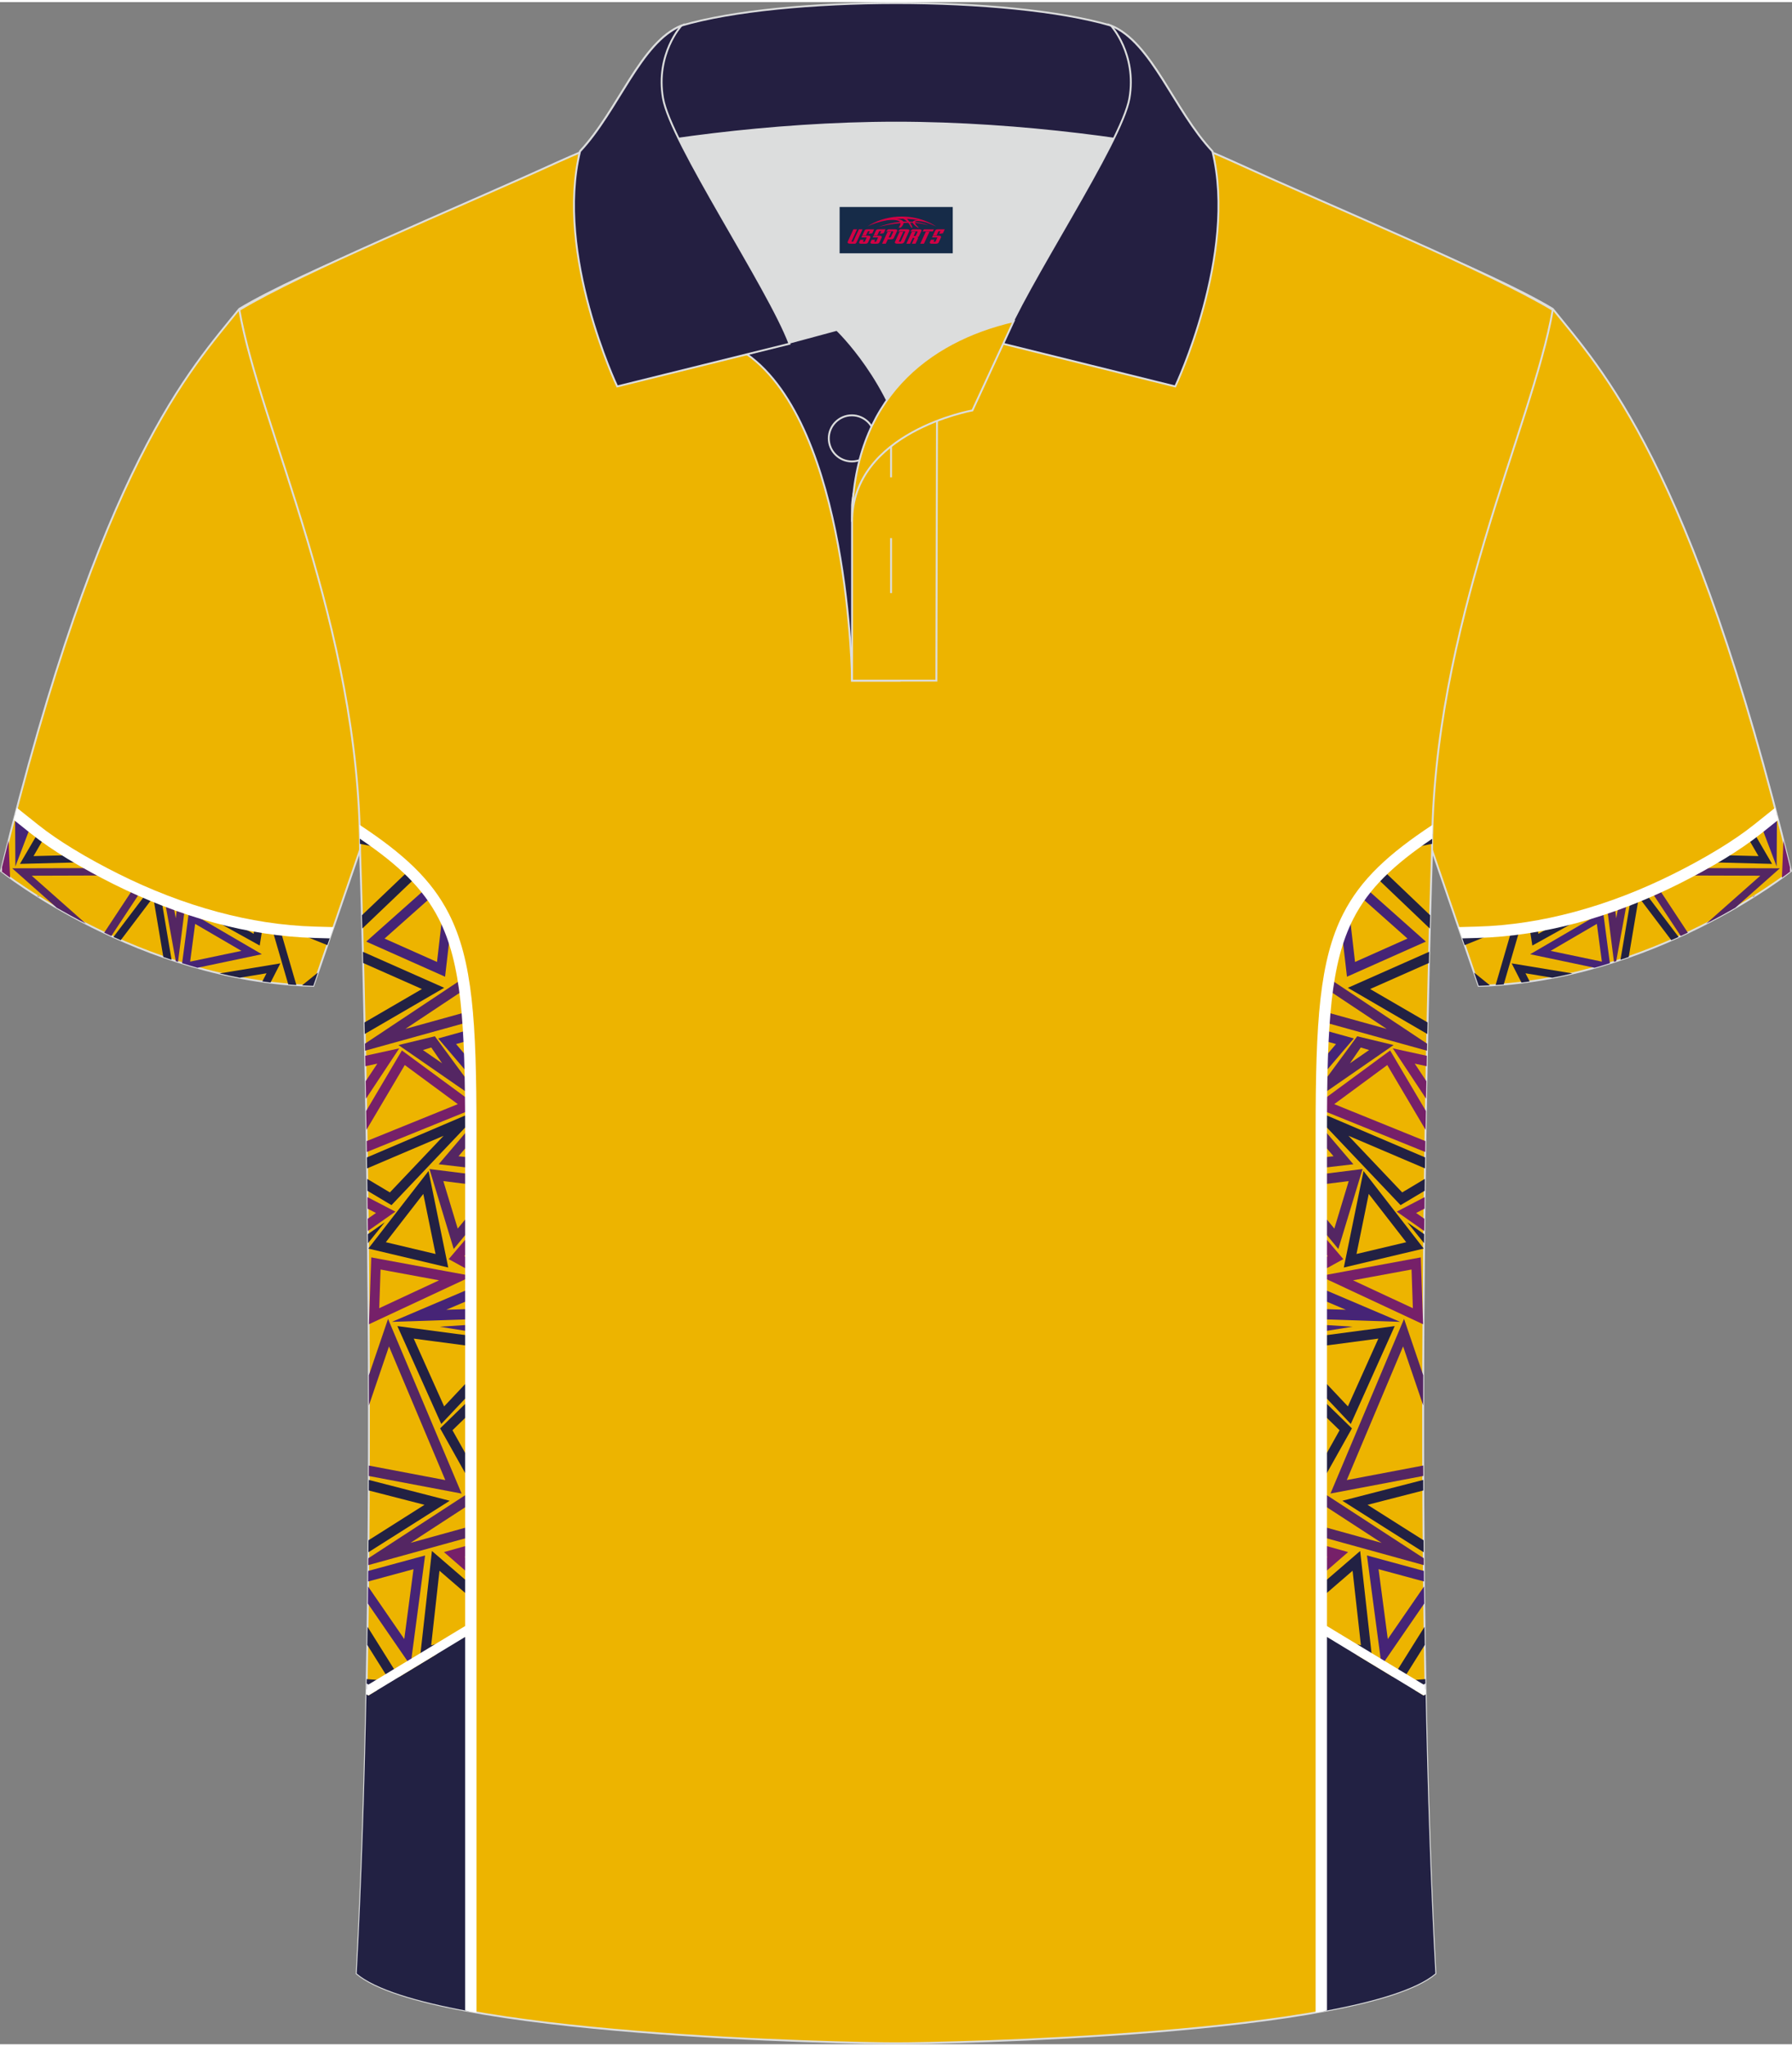 <?xml version="1.0" encoding="utf-8"?>
<!-- Generator: Adobe Illustrator 24.0.1, SVG Export Plug-In . SVG Version: 6.00 Build 0)  -->
<svg xmlns="http://www.w3.org/2000/svg" xmlns:xlink="http://www.w3.org/1999/xlink" version="1.1" id="_x37C_" x="0px" y="0px" width="379.8px" height="433.5px" viewBox="0 0 380.2 433.06" enable-background="new 0 0 380.2 433.06" xml:space="preserve">
<rect x="0" y="0" width="380.2" height="433.06" fill="#808080" stroke="none"/>
<path fill-rule="evenodd" clip-rule="evenodd" fill="#EDB400" stroke="#DCDDDD" stroke-width="0.4" stroke-miterlimit="22.926" d="  M329.43,65.05c10.25,12.78,29.38,32.36,50.55,119.21c0,0-29.21,23.33-66.25,24.36c0,0-7.16-20.77-9.9-28.78  c-22.4-65.08,1.92-119.56-95.71-155.86c1.44-0.27,3.11-0.27,4.93-0.1l-0.09-0.01c14-0.87,17.89-1.24,23.95,0.66  c9.65,3.37,15.63,5.8,25.09,10.1C283.96,44.62,315.74,56.81,329.43,65.05z"/>
<g>
	<g>
		<g>
			<path fill-rule="evenodd" clip-rule="evenodd" fill="#762069" d="M378.06,185.69l0.32-7.87c0.47,1.86,0.94,3.75,1.41,5.67     l-0.03,0.86l0.22-0.1l0,0.01C379.98,184.26,379.31,184.79,378.06,185.69z"/>
			<g>
				<polygon fill-rule="evenodd" clip-rule="evenodd" fill="#462476" points="371.95,189.78 371.92,189.67 372.45,189.46     "/>
				<polygon fill-rule="evenodd" clip-rule="evenodd" fill="#462476" points="376.94,183.3 377.01,172.45 376.93,172.16       375.36,173.41 375.36,174.47 375.05,173.66 373.69,174.74     "/>
			</g>
			<g>
				<path fill-rule="evenodd" clip-rule="evenodd" fill="#222143" d="M375.97,182.75l-3.92-6.71c-0.43,0.33-0.88,0.66-1.33,0.99      l2.37,4.07l-8.24-0.21c-0.86,0.52-1.72,1.02-2.58,1.51L375.97,182.75z"/>
				<path fill-rule="evenodd" clip-rule="evenodd" fill="#222143" d="M356.14,198.25l-7.03-9.29c-1.04,0.44-2.08,0.87-3.13,1.29      c-0.65,3.84-1.59,9.32-2.17,12.84c0.59-0.2,1.17-0.39,1.75-0.6c0.34-2.04,0.68-4.08,1.03-6.12c0.37-2.18,0.74-4.36,1.11-6.54      l6.89,9.1C355.11,198.71,355.63,198.48,356.14,198.25z"/>
			</g>
			<g>
				<g>
					<polygon fill-rule="evenodd" clip-rule="evenodd" fill="#462476" points="373.26,176.51 372.87,175.4 372.67,175.56      "/>
					<path fill-rule="evenodd" clip-rule="evenodd" fill="#542663" d="M342.9,203.39l2.35-12.86c-0.59,0.23-1.18,0.45-1.78,0.67       l-0.56,3.09l-0.35-2.76c-0.53,0.19-1.06,0.37-1.59,0.55l1.46,11.46L342.9,203.39z"/>
				</g>
				<path fill-rule="evenodd" clip-rule="evenodd" fill="#542663" d="M368.18,192.05l9.44-8.36l-17.58-0.05      c-1.01,0.55-2,1.07-2.97,1.57l16.41,0.05l-11.48,10.16C364.24,194.27,366.31,193.13,368.18,192.05L368.18,192.05z M358.1,197.34      c-0.5,0.24-1,0.47-1.51,0.7l-6.33-9.58c0.51-0.22,1.02-0.45,1.53-0.68L358.1,197.34z"/>
			</g>
		</g>
		<path fill-rule="evenodd" clip-rule="evenodd" fill="#222143" d="M331.22,194.89l-4.83,2.69l-0.26-1.64    c-0.54,0.1-1.08,0.19-1.63,0.27l0.61,3.86l12.35-6.86C335.4,193.84,333.32,194.4,331.22,194.89z"/>
		<path fill-rule="evenodd" clip-rule="evenodd" fill="#462476" d="M341.56,203.81l-1.44-10.92l-15.47,9.02l13.66,2.87    C339.41,204.47,340.49,204.15,341.56,203.81L341.56,203.81z M339.86,203.48l-10.88-2.28l9.82-5.73L339.86,203.48z"/>
		<path fill-rule="evenodd" clip-rule="evenodd" fill="#222143" d="M333.61,205.98l-12.89-2.13l2.08,4.06    c0.58-0.07,1.16-0.15,1.74-0.23l-0.89-1.73l5.68,0.94C330.78,206.61,332.21,206.31,333.61,205.98z"/>
		<path fill-rule="evenodd" clip-rule="evenodd" fill="#222143" d="M319.04,208.31l3.44-11.8c-0.58,0.08-1.17,0.15-1.75,0.22    l-3.41,11.71C317.89,208.4,318.47,208.36,319.04,208.31L319.04,208.31z M316.11,208.51l-3.35-2.71l0.97,2.81    C314.53,208.59,315.32,208.55,316.11,208.51L316.11,208.51z M310.75,199.98l-0.51-1.48l3.07-1.24l0.1,0    c1.59-0.04,3.18-0.14,4.77-0.27L310.75,199.98z"/>
	</g>
	<path fill-rule="evenodd" clip-rule="evenodd" fill="#FFFFFF" d="M310.26,198.55l3.19-0.09c7.14-0.2,14.24-1.33,21.14-3.18   c7.46-2,14.7-4.84,21.54-8.25c3.08-1.54,6.51-3.39,9.83-5.41c2.75-1.68,5.41-3.48,7.69-5.3l3.62-2.89   c-0.22-0.86-0.45-1.71-0.67-2.56l-4.45,3.56c-2.2,1.76-4.77,3.5-7.44,5.13c-3.22,1.97-6.6,3.79-9.65,5.31   c-6.71,3.35-13.8,6.13-21.09,8.08c-6.74,1.81-13.65,2.91-20.58,3.1l-3.94,0.11L310.26,198.55z"/>
</g>
<path fill-rule="evenodd" clip-rule="evenodd" fill="#EDB400" stroke="#DCDDDD" stroke-width="0.4" stroke-miterlimit="22.926" d="  M50.78,65.05C40.53,77.83,21.4,97.41,0.22,184.26c0,0,29.21,23.33,66.25,24.36c0,0,7.16-20.77,9.9-28.78  c22.4-65.08-1.92-119.56,95.71-155.86c-1.44-0.27-3.11-0.27-4.93-0.1l0.09-0.01c-14-0.87-17.89-1.24-23.95,0.66  c-9.65,3.37-15.63,5.8-25.09,10.1C96.25,44.62,64.47,56.81,50.78,65.05z"/>
<g>
	<g>
		<g>
			<path fill-rule="evenodd" clip-rule="evenodd" fill="#762069" d="M2.14,185.69l-0.32-7.87c-0.47,1.86-0.94,3.75-1.41,5.67     l0.03,0.86l-0.22-0.1l0,0.01C0.22,184.26,0.89,184.79,2.14,185.69z"/>
			<g>
				<polygon fill-rule="evenodd" clip-rule="evenodd" fill="#462476" points="8.25,189.78 8.28,189.67 7.75,189.46     "/>
				<polygon fill-rule="evenodd" clip-rule="evenodd" fill="#462476" points="3.26,183.3 3.2,172.45 3.27,172.16 4.84,173.41       4.85,174.47 5.16,173.66 6.51,174.74     "/>
			</g>
			<g>
				<path fill-rule="evenodd" clip-rule="evenodd" fill="#222143" d="M4.23,182.75l3.92-6.71c0.43,0.33,0.88,0.66,1.33,0.99      l-2.37,4.07l8.24-0.21c0.86,0.52,1.72,1.02,2.58,1.51L4.23,182.75z"/>
				<path fill-rule="evenodd" clip-rule="evenodd" fill="#222143" d="M24.07,198.25l7.03-9.29c1.04,0.44,2.08,0.87,3.13,1.29      c0.65,3.84,1.59,9.32,2.17,12.84c-0.59-0.2-1.17-0.39-1.75-0.6c-0.34-2.04-0.68-4.08-1.03-6.12c-0.37-2.18-0.74-4.36-1.11-6.54      l-6.89,9.1C25.09,198.71,24.58,198.48,24.07,198.25z"/>
			</g>
			<g>
				<g>
					<polygon fill-rule="evenodd" clip-rule="evenodd" fill="#462476" points="6.95,176.51 7.33,175.4 7.54,175.56      "/>
					<path fill-rule="evenodd" clip-rule="evenodd" fill="#542663" d="M37.3,203.39l-2.35-12.86c0.59,0.23,1.18,0.45,1.78,0.67       l0.56,3.09l0.35-2.76c0.53,0.19,1.06,0.37,1.59,0.55l-1.46,11.46L37.3,203.39z"/>
				</g>
				<path fill-rule="evenodd" clip-rule="evenodd" fill="#542663" d="M12.03,192.05l-9.44-8.36l17.58-0.05      c1.01,0.55,2,1.07,2.97,1.57l-16.41,0.05l11.48,10.16C15.97,194.27,13.9,193.13,12.03,192.05L12.03,192.05z M22.11,197.34      c0.5,0.24,1,0.47,1.51,0.7l6.33-9.58c-0.51-0.22-1.02-0.45-1.53-0.68L22.11,197.34z"/>
			</g>
		</g>
		<path fill-rule="evenodd" clip-rule="evenodd" fill="#222143" d="M48.99,194.89l4.83,2.69l0.26-1.64c0.54,0.1,1.08,0.19,1.63,0.27    l-0.61,3.86l-12.35-6.86C44.81,193.84,46.89,194.4,48.99,194.89z"/>
		<path fill-rule="evenodd" clip-rule="evenodd" fill="#462476" d="M38.64,203.81l1.44-10.92l15.47,9.02l-13.66,2.87    C40.8,204.47,39.71,204.15,38.64,203.81L38.64,203.81z M40.34,203.48l10.88-2.28l-9.82-5.73L40.34,203.48z"/>
		<path fill-rule="evenodd" clip-rule="evenodd" fill="#222143" d="M46.59,205.98l12.89-2.13l-2.08,4.06    c-0.58-0.07-1.16-0.15-1.74-0.23l0.89-1.73l-5.68,0.94C49.43,206.61,48,206.31,46.59,205.98z"/>
		<path fill-rule="evenodd" clip-rule="evenodd" fill="#222143" d="M61.16,208.31l-3.44-11.8c0.58,0.08,1.17,0.15,1.75,0.22    l3.41,11.71C62.31,208.4,61.74,208.36,61.16,208.31L61.16,208.31z M64.09,208.51l3.35-2.71l-0.97,2.81    C65.68,208.59,64.88,208.55,64.09,208.51L64.09,208.51z M69.45,199.98l0.51-1.48l-3.07-1.24l-0.1,0    c-1.59-0.04-3.18-0.14-4.77-0.27L69.45,199.98z"/>
	</g>
	<path fill-rule="evenodd" clip-rule="evenodd" fill="#FFFFFF" d="M69.94,198.55l-3.19-0.09c-7.14-0.2-14.24-1.33-21.14-3.18   c-7.46-2-14.7-4.84-21.54-8.25c-3.08-1.54-6.51-3.39-9.83-5.41c-2.75-1.68-5.41-3.48-7.69-5.3l-3.62-2.89   c0.22-0.86,0.45-1.71,0.67-2.56l4.46,3.56c2.2,1.76,4.77,3.5,7.44,5.13c3.22,1.97,6.6,3.79,9.65,5.31   c6.71,3.35,13.8,6.13,21.09,8.08c6.74,1.81,13.65,2.91,20.58,3.1l3.94,0.11L69.94,198.55z"/>
</g>
<path fill-rule="evenodd" clip-rule="evenodd" fill="#EDB400" stroke="#DCDDDD" stroke-width="0.4" stroke-miterlimit="22.926" d="  M190.11,432.86c9.73,0.03,98.81-1.66,114.42-14.79c-5.38-101.16-0.7-238.03-0.7-238.03c0-47.69,21.32-90.07,25.61-114.77  c-13.69-8.24-45.47-21.27-67.42-31.28c-30.16-13.68-34.29-7.75-71.5-7.75c-37.19,0-42.16-5.92-72.32,7.75  c-21.95,10-53.73,23.04-67.42,31.28c4.28,24.71,25.61,67.08,25.61,114.77c0,0,4.68,136.88-0.7,238.03  C91.29,431.19,180.37,432.89,190.11,432.86z"/>
<g>
	<g>
		<g>
			<g>
				<polygon fill-rule="evenodd" clip-rule="evenodd" fill="#762069" points="77.65,232.54 84.71,221.87 77.48,223.45 77.52,225.66       80.06,225.11 77.58,228.84     "/>
				<path fill-rule="evenodd" clip-rule="evenodd" fill="#762069" d="M99.89,233.07v1.84l-22.06,8.94l-0.04-2.31l19.34-7.84      l-11.25-8.29l-8.13,13.74l-0.07-3.99l7.59-12.84L99.89,233.07L99.89,233.07z M77.96,253.42l0.03,2.44l1.78,0.92l-1.75,1.23      l0.03,2.59l5.84-4.1L77.96,253.42L77.96,253.42z M99.89,261.07v3.25l-1.38,1.62l1.38,0.76v2.45l-4.69-2.58L99.89,261.07      L99.89,261.07z M99.89,270.1l-21.12-3.9l-0.49,14.18l21.61-10.09V270.1L99.89,270.1z M80.74,268.77l12.41,2.29l-12.69,5.92      L80.74,268.77z"/>
			</g>
			<g>
				<polygon fill-rule="evenodd" clip-rule="evenodd" fill="#542663" points="93.07,246.45 99.89,247.24 99.89,245.05 97.28,244.75       99.89,241.7 99.89,238.45     "/>
				<polygon fill-rule="evenodd" clip-rule="evenodd" fill="#462476" points="83.15,279.87 99.89,272.75 99.89,275.09 94.67,277.31       99.89,277.14 99.89,279.32     "/>
				<polygon fill-rule="evenodd" clip-rule="evenodd" fill="#462476" points="77.7,199.23 90.05,188.25 91.45,189.83 81.59,198.59       92.72,203.55 93.89,193.4 95.49,197.52 94.43,206.68     "/>
			</g>
			<g>
				<polygon fill-rule="evenodd" clip-rule="evenodd" fill="#462476" points="92.97,219.77 99.89,227.88 99.89,224.63 96.76,220.96       99.89,220.09 99.89,217.84     "/>
				<g>
					<polygon fill-rule="evenodd" clip-rule="evenodd" fill="#222143" points="77.95,252.07 83.06,255.12 99.89,237.4 99.89,235.6        77.85,245 77.88,247.33 94.12,240.41 82.72,252.42 77.91,249.56      "/>
					<path fill-rule="evenodd" clip-rule="evenodd" fill="#222143" d="M78.15,264.33l12.77-16.45l4.18,20.47L78.15,264.33       L78.15,264.33z M81.86,262.98l10.55,2.5l-2.6-12.74L81.86,262.98z"/>
					<polygon fill-rule="evenodd" clip-rule="evenodd" fill="#222143" points="78.07,263.19 81.63,258.76 78.05,261.28      "/>
					<polygon fill-rule="evenodd" clip-rule="evenodd" fill="#222143" points="84.31,280.77 99.89,282.83 99.89,285.03        87.78,283.42 94.23,297.8 99.89,291.79 99.89,294.87 93.62,301.53      "/>
					<polygon fill-rule="evenodd" clip-rule="evenodd" fill="#222143" points="77.39,218.82 94.24,209.03 76.99,201.39        77.05,203.77 89.52,209.29 77.34,216.37      "/>
					<path fill-rule="evenodd" clip-rule="evenodd" fill="#222143" d="M78.25,313.39l17.16,4.42c0,0-10.33,6.56-17.25,10.92       l0.02-2.54c1.51-0.95,3.01-1.9,4.51-2.85c2.46-1.55,4.92-3.11,7.37-4.67l-11.82-3.04L78.25,313.39z"/>
				</g>
			</g>
			<g>
				<g>
					<polygon fill-rule="evenodd" clip-rule="evenodd" fill="#462476" points="93.26,280.9 99.89,280.48 99.89,281.96      "/>
					<polygon fill-rule="evenodd" clip-rule="evenodd" fill="#542663" points="78.15,330 99.89,315.86 99.89,318.41 87.09,326.74        99.89,323.2 99.89,325.45 78.13,331.46      "/>
				</g>
				<g>
					<path fill-rule="evenodd" clip-rule="evenodd" fill="#542663" d="M84.54,221.17l15.35,10.62v-2.11l-7.63-10.37L84.54,221.17       L84.54,221.17z M89.73,222.23l1.77-0.54l2.3,3.35L89.73,222.23z"/>
					<polygon fill-rule="evenodd" clip-rule="evenodd" fill="#542663" points="91.12,247.46 96.26,264.42 99.89,260.03        99.89,256.72 97.11,260.09 94.06,250.02 99.89,250.75 99.89,248.56      "/>
					<polygon fill-rule="evenodd" clip-rule="evenodd" fill="#542663" points="77.43,220.88 98.4,206.94 98.94,209.15 86,217.75        99.89,213.9 99.89,216.15 77.46,222.37      "/>
					<g>
						<polygon fill-rule="evenodd" clip-rule="evenodd" fill="#222143" points="93.38,302.46 99.89,296.11 99.89,299.07 96,302.86         99.89,309.81 99.89,314.08       "/>
						<path fill-rule="evenodd" clip-rule="evenodd" fill="#542663" d="M78.26,291.2l4.07-11.95l15.61,37.04l-19.69-3.73l0.01-2.21        l16.22,3.08l-11.95-28.35l-4.26,12.51C78.27,295.44,78.26,293.32,78.26,291.2z"/>
					</g>
				</g>
			</g>
		</g>
		<polygon fill-rule="evenodd" clip-rule="evenodd" fill="#222143" points="91.64,328.46 99.89,335.58 99.89,338.39 93.24,332.65     91.48,348.46 99.89,346.39 99.89,348.62 89.09,351.27   "/>
		<polygon fill-rule="evenodd" clip-rule="evenodd" fill="#462476" points="78.12,332.69 90.19,329.41 87.1,352.76 78.05,339.61     78.09,335.99 85.77,347.14 87.73,332.32 78.1,334.93   "/>
		<polygon fill-rule="evenodd" clip-rule="evenodd" fill="#762069" points="94.19,328.69 99.89,333.65 99.89,330.84 98.58,329.71     99.89,329.34 99.89,327.1   "/>
		<path fill-rule="evenodd" clip-rule="evenodd" fill="#222143" d="M77.98,344.54l8.75,13.97l-8.97-0.7l0.04-2.18l4.9,0.38    l-4.78-7.63C77.94,347.11,77.96,345.83,77.98,344.54z"/>
		<path fill-rule="evenodd" clip-rule="evenodd" fill="#222143" d="M78.16,366.06l20.14-16.28l0.37,27.37L78.16,366.06L78.16,366.06    z M82,365.7l14.56,7.88l-0.26-19.44L82,365.7z"/>
		<path fill-rule="evenodd" clip-rule="evenodd" fill="#462476" d="M99.89,387.13c-0.02,0.01-0.04,0.02-0.05,0.02    c-0.13,0-0.04-7.29,0.05-13.21V387.13z"/>
		<polygon fill-rule="evenodd" clip-rule="evenodd" fill="#542663" points="99.63,350.09 99.89,350.03 99.89,361.96   "/>
		<path fill-rule="evenodd" clip-rule="evenodd" fill="#222143" d="M87.96,185.88l-11.09,10.58l-0.08-2.82l9.78-9.33L87.96,185.88    L87.96,185.88z M76.34,176.38l2.06,0.41l2.69,1.32l1.43,1.62l-6.15-1.23C76.36,177.79,76.35,177.09,76.34,176.38z"/>
	</g>
	<path fill-rule="evenodd" clip-rule="evenodd" fill="#222143" d="M100.07,345.85l-21.9,13.26l-0.43-0.26   c-0.4,20.24-1.05,40.35-2.06,59.22c3.97,3.34,12.71,5.94,23.68,7.96c0.21-10.11,0.42-35.93,0.52-38.38   c0.33-7.95,0.64-15.92,0.91-23.9L100.07,345.85z"/>
	<polygon fill-rule="evenodd" clip-rule="evenodd" fill="#FFFFFF" points="100.15,343.49 78.17,356.79 77.78,356.55 77.74,358.85    78.17,359.11 99.9,345.95  "/>
	<path fill-rule="evenodd" clip-rule="evenodd" fill="#FFFFFF" d="M98.68,425.9V239.27c0-22.61-0.76-35.43-5.6-44.89   c-3.28-6.41-8.5-11.39-16.72-16.96c-0.02-0.99-0.04-1.98-0.08-2.96c9.38,6.19,15.25,11.61,18.94,18.83   c5.08,9.93,5.87,23.01,5.87,45.99v187.06C100.28,426.19,99.47,426.05,98.68,425.9z"/>
</g>
<g>
	<g>
		<g>
			<g>
				<polygon fill-rule="evenodd" clip-rule="evenodd" fill="#762069" points="302.56,232.54 295.5,221.87 302.73,223.45       302.69,225.66 300.16,225.11 302.63,228.84     "/>
				<path fill-rule="evenodd" clip-rule="evenodd" fill="#762069" d="M280.32,233.07v1.84l22.06,8.94l0.04-2.31l-19.34-7.84      l11.25-8.29l8.13,13.74l0.07-3.99l-7.59-12.84L280.32,233.07L280.32,233.07z M302.17,260.6l0.03-2.59l-1.75-1.23l1.78-0.92      l0.03-2.44l-5.92,3.08L302.17,260.6L302.17,260.6z M280.32,261.07v3.25l1.38,1.62l-1.38,0.76v2.45l4.69-2.58L280.32,261.07      L280.32,261.07z M280.32,270.1l21.12-3.9l0.49,14.18l-21.61-10.09V270.1L280.32,270.1z M299.48,268.77l-12.41,2.29l12.69,5.92      L299.48,268.77z"/>
			</g>
			<g>
				<polygon fill-rule="evenodd" clip-rule="evenodd" fill="#542663" points="287.14,246.45 280.32,247.24 280.32,245.05       282.93,244.75 280.32,241.7 280.32,238.45     "/>
				<polygon fill-rule="evenodd" clip-rule="evenodd" fill="#462476" points="297.06,279.87 280.32,272.75 280.32,275.09       285.55,277.31 280.32,277.14 280.32,279.32     "/>
				<polygon fill-rule="evenodd" clip-rule="evenodd" fill="#462476" points="302.51,199.23 290.16,188.25 288.76,189.83       298.62,198.59 287.49,203.55 286.32,193.4 284.72,197.52 285.78,206.68     "/>
			</g>
			<g>
				<polygon fill-rule="evenodd" clip-rule="evenodd" fill="#462476" points="287.24,219.77 280.32,227.88 280.32,224.63       283.46,220.96 280.32,220.09 280.32,217.84     "/>
				<g>
					<polygon fill-rule="evenodd" clip-rule="evenodd" fill="#222143" points="302.27,252.07 297.15,255.12 280.32,237.4        280.32,235.6 302.36,245 302.33,247.33 286.1,240.41 297.5,252.42 302.3,249.55      "/>
					<path fill-rule="evenodd" clip-rule="evenodd" fill="#222143" d="M302.06,264.33l-12.77-16.45l-4.18,20.47L302.06,264.33       L302.06,264.33z M298.35,262.98l-10.55,2.5l2.6-12.74L298.35,262.98z"/>
					<polygon fill-rule="evenodd" clip-rule="evenodd" fill="#222143" points="302.14,263.19 298.58,258.76 302.16,261.28      "/>
					<polygon fill-rule="evenodd" clip-rule="evenodd" fill="#222143" points="295.91,280.77 280.32,282.83 280.32,285.03        292.44,283.42 285.98,297.8 280.32,291.79 280.32,294.87 286.59,301.53      "/>
					<polygon fill-rule="evenodd" clip-rule="evenodd" fill="#222143" points="302.82,218.83 285.97,209.03 303.22,201.39        303.16,203.77 290.69,209.29 302.88,216.37      "/>
					<path fill-rule="evenodd" clip-rule="evenodd" fill="#222143" d="M301.96,313.39l-17.16,4.42c0,0,10.33,6.56,17.25,10.92       l-0.02-2.54c-1.51-0.95-3.01-1.9-4.51-2.85c-2.46-1.55-4.92-3.11-7.37-4.67l11.82-3.04L301.96,313.39z"/>
				</g>
			</g>
			<g>
				<g>
					<polygon fill-rule="evenodd" clip-rule="evenodd" fill="#462476" points="286.96,280.9 280.32,280.48 280.32,281.96      "/>
					<polygon fill-rule="evenodd" clip-rule="evenodd" fill="#542663" points="302.07,330 280.32,315.86 280.32,318.41        293.13,326.74 280.32,323.2 280.32,325.45 302.08,331.46      "/>
				</g>
				<g>
					<path fill-rule="evenodd" clip-rule="evenodd" fill="#542663" d="M295.67,221.17l-15.35,10.62v-2.11l7.63-10.37L295.67,221.17       L295.67,221.17z M290.48,222.23l-1.77-0.54l-2.3,3.35L290.48,222.23z"/>
					<polygon fill-rule="evenodd" clip-rule="evenodd" fill="#542663" points="289.09,247.46 283.95,264.42 280.32,260.03        280.32,256.72 283.1,260.09 286.15,250.02 280.32,250.75 280.32,248.56      "/>
					<polygon fill-rule="evenodd" clip-rule="evenodd" fill="#542663" points="302.78,220.88 281.81,206.94 281.27,209.15        294.21,217.75 280.32,213.9 280.32,216.15 302.75,222.37      "/>
					<g>
						<polygon fill-rule="evenodd" clip-rule="evenodd" fill="#222143" points="286.83,302.46 280.32,296.11 280.32,299.07         284.21,302.86 280.32,309.81 280.32,314.08       "/>
						<path fill-rule="evenodd" clip-rule="evenodd" fill="#542663" d="M301.96,291.2l-4.07-11.96l-15.61,37.04l19.69-3.73        l-0.01-2.21l-16.22,3.08l11.95-28.35l4.26,12.51C301.95,295.44,301.95,293.32,301.96,291.2z"/>
					</g>
				</g>
			</g>
		</g>
		<polygon fill-rule="evenodd" clip-rule="evenodd" fill="#222143" points="288.58,328.46 280.32,335.58 280.32,338.39     286.97,332.65 288.74,348.46 280.32,346.39 280.32,348.62 291.12,351.27   "/>
		<polygon fill-rule="evenodd" clip-rule="evenodd" fill="#462476" points="302.09,332.69 290.02,329.41 293.12,352.76     302.17,339.61 302.13,335.99 294.44,347.14 292.48,332.32 302.11,334.93   "/>
		<polygon fill-rule="evenodd" clip-rule="evenodd" fill="#762069" points="286.02,328.69 280.32,333.65 280.32,330.84     281.63,329.71 280.32,329.34 280.32,327.1   "/>
		<path fill-rule="evenodd" clip-rule="evenodd" fill="#222143" d="M302.23,344.54l-8.75,13.97l8.97-0.7l-0.04-2.18l-4.9,0.38    l4.78-7.63C302.27,347.11,302.25,345.83,302.23,344.54z"/>
		<path fill-rule="evenodd" clip-rule="evenodd" fill="#222143" d="M302.06,366.06l-20.14-16.28l-0.37,27.37L302.06,366.06    L302.06,366.06z M298.22,365.7l-14.56,7.88l0.26-19.44L298.22,365.7z"/>
		<path fill-rule="evenodd" clip-rule="evenodd" fill="#462476" d="M280.32,387.13c0.02,0.01,0.04,0.02,0.05,0.02    c0.13,0,0.04-7.29-0.05-13.21V387.13z"/>
		<polygon fill-rule="evenodd" clip-rule="evenodd" fill="#542663" points="280.58,350.09 280.32,350.03 280.32,361.96   "/>
		<path fill-rule="evenodd" clip-rule="evenodd" fill="#222143" d="M292.26,185.88l11.09,10.58l0.08-2.82l-9.78-9.33L292.26,185.88    L292.26,185.88z M303.87,176.38l-2.06,0.41l-2.69,1.32l-1.43,1.62l6.15-1.23C303.85,177.79,303.86,177.09,303.87,176.38z"/>
	</g>
	<path fill-rule="evenodd" clip-rule="evenodd" fill="#222143" d="M280.14,345.85l21.9,13.26l0.43-0.26   c0.4,20.24,1.05,40.35,2.06,59.22c-3.97,3.34-12.71,5.94-23.68,7.96c-0.21-10.11-0.42-35.94-0.52-38.38   c-0.33-7.95-0.64-15.92-0.91-23.9L280.14,345.85z"/>
	<polygon fill-rule="evenodd" clip-rule="evenodd" fill="#FFFFFF" points="280.06,343.49 302.04,356.79 302.43,356.55    302.47,358.85 302.04,359.11 280.31,345.95  "/>
	<path fill-rule="evenodd" clip-rule="evenodd" fill="#FFFFFF" d="M281.54,425.9V239.27c0-22.61,0.76-35.43,5.6-44.89   c3.28-6.41,8.5-11.39,16.72-16.96c0.02-0.99,0.04-1.98,0.08-2.96c-9.38,6.19-15.25,11.61-18.94,18.83   c-5.08,9.93-5.87,23.01-5.87,45.99v187.07C279.93,426.2,280.74,426.05,281.54,425.9z"/>
</g>
<g>
	<path fill-rule="evenodd" clip-rule="evenodd" fill="#DCDDDD" d="M188.18,84.4c6.39-9.03,16.21-14.25,26.71-16.7   c5.2-10.55,15.94-27.59,21.44-38.81c-26.55-6.47-65.83-6.47-92.38,0c6.37,13.03,19.83,33.88,23.46,43.34l10.12-2.73   C177.55,69.5,183.5,75.13,188.18,84.4z"/>
	
		<path fill-rule="evenodd" clip-rule="evenodd" fill="#241F41" stroke="#DCDDDD" stroke-width="0.4" stroke-miterlimit="22.926" d="   M158.45,74.65l19.1-5.15c0,0,11.64,11.01,15.17,27.61c3.52,16.6-1.84,46.78-1.84,46.78h-10.1   C180.78,143.89,180.26,90.09,158.45,74.65z"/>
	
		<path fill-rule="evenodd" clip-rule="evenodd" fill="#EDB400" stroke="#DCDDDD" stroke-width="0.4" stroke-miterlimit="22.926" d="   M180.78,106.66v37.23h17.89l0.14-60.26C190.04,86.51,181.27,97.94,180.78,106.66z"/>
	
		<path fill-rule="evenodd" clip-rule="evenodd" fill="#241F41" stroke="#DCDDDD" stroke-width="0.4" stroke-miterlimit="22.926" d="   M122.79,32.83c13.27-3.23,40.57-7.27,67.35-7.27c26.77,0,54.07,4.04,67.35,7.27l-0.28-1.19c-8.16-8.71-12.82-23.13-21.51-26.66   c-10.85-3.19-28.2-4.78-45.57-4.78c-17.35,0-34.72,1.6-45.56,4.78c-8.7,3.54-13.36,17.96-21.51,26.66L122.79,32.83z"/>
	
		<path fill-rule="evenodd" clip-rule="evenodd" fill="#241F41" stroke="#DCDDDD" stroke-width="0.4" stroke-miterlimit="22.926" d="   M144.58,4.98c0,0-5.53,6-3.91,15.4c1.62,9.41,22.38,40.19,26.83,52.07l-36.55,9.05c0,0-13.28-27.98-7.88-49.86   C131.23,22.94,135.89,8.52,144.58,4.98z"/>
	
		<path fill-rule="evenodd" clip-rule="evenodd" fill="#241F41" stroke="#DCDDDD" stroke-width="0.4" stroke-miterlimit="22.926" d="   M235.71,4.98c0,0,5.53,6,3.92,15.4c-1.62,9.41-22.38,40.19-26.83,52.07l36.55,9.05c0,0,13.28-27.98,7.88-49.86   C249.06,22.94,244.39,8.52,235.71,4.98z"/>
	
		<path fill-rule="evenodd" clip-rule="evenodd" fill="#241F41" stroke="#DCDDDD" stroke-width="0.4" stroke-miterlimit="22.926" d="   M180.73,97.41c2.7,0,4.89-2.19,4.89-4.89c0-2.7-2.2-4.89-4.89-4.89c-2.7,0-4.89,2.2-4.89,4.89   C175.84,95.22,178.04,97.41,180.73,97.41z"/>
	
		<line fill-rule="evenodd" clip-rule="evenodd" fill="none" stroke="#DCDDDD" stroke-width="0.4" stroke-miterlimit="22.926" x1="189.05" y1="113.67" x2="189.05" y2="125.32"/>
	
		<line fill-rule="evenodd" clip-rule="evenodd" fill="none" stroke="#DCDDDD" stroke-width="0.4" stroke-miterlimit="22.926" x1="189.05" y1="89.12" x2="189.05" y2="100.78"/>
	
		<path fill-rule="evenodd" clip-rule="evenodd" fill="#EDB400" stroke="#DCDDDD" stroke-width="0.4" stroke-miterlimit="22.926" d="   M215.05,67.67l-8.74,18.92c0,0-25.53,4.54-25.53,23.62C180.78,84.24,196.93,71.84,215.05,67.67z"/>
	
</g>
<g id="tag_logo">
	<rect y="43.45" fill="#162B48" width="24" height="9.818" x="178.14"/>
	<g>
		<path fill="#D30044" d="M194.1,46.64l0.005-0.011c0.131-0.311,1.085-0.262,2.351,0.071c0.715,0.24,1.44,0.54,2.193,0.9    c-0.218-0.147-0.447-0.289-0.682-0.42l0.011,0.005l-0.011-0.005c-1.478-0.845-3.218-1.418-5.1-1.62    c-1.282-0.115-1.658-0.082-2.411-0.055c-2.449,0.142-4.68,0.905-6.458,2.095c1.26-0.638,2.722-1.075,4.195-1.336    c1.467-0.18,2.476-0.033,2.771,0.344c-1.691,0.175-3.469,0.633-4.555,1.075c1.156-0.338,2.967-0.665,4.647-0.813    c0.016,0.251-0.115,0.567-0.415,0.96h0.475c0.376-0.382,0.584-0.725,0.595-1.004c0.333-0.022,0.66-0.033,0.971-0.033    C192.93,47.08,193.14,47.43,193.34,47.82h0.262c-0.125-0.344-0.295-0.687-0.518-1.036c0.207,0,0.393,0.005,0.567,0.011    c0.104,0.267,0.496,0.66,1.058,1.025h0.245c-0.442-0.365-0.753-0.753-0.835-1.004c1.047,0.065,1.696,0.224,2.885,0.513    C195.92,46.9,195.18,46.73,194.1,46.64z M191.66,46.55c-0.164-0.295-0.655-0.485-1.402-0.551    c0.464-0.033,0.922-0.055,1.364-0.055c0.311,0.147,0.589,0.344,0.84,0.589C192.2,46.53,191.93,46.54,191.66,46.55z M193.64,46.6c-0.224-0.016-0.458-0.027-0.715-0.044c-0.147-0.202-0.311-0.398-0.502-0.6c0.082,0,0.164,0.005,0.24,0.011    c0.72,0.033,1.429,0.125,2.138,0.273C194.13,46.2,193.75,46.36,193.64,46.6z"/>
		<path fill="#D30044" d="M181.06,48.18L179.89,50.73C179.71,51.1,179.98,51.24,180.46,51.24l0.873,0.005    c0.115,0,0.251-0.049,0.327-0.175l1.342-2.891H182.22L181,50.81H180.83c-0.147,0-0.185-0.033-0.147-0.125l1.156-2.504H181.06L181.06,48.18z M182.92,49.53h1.271c0.36,0,0.584,0.125,0.442,0.425L184.16,50.99C184.06,51.21,183.79,51.24,183.56,51.24H182.64c-0.267,0-0.442-0.136-0.349-0.333l0.235-0.513h0.742L183.09,50.77C183.07,50.82,183.11,50.83,183.17,50.83h0.18    c0.082,0,0.125-0.016,0.147-0.071l0.376-0.813c0.011-0.022,0.011-0.044-0.055-0.044H182.75L182.92,49.53L182.92,49.53z M183.74,49.46h-0.78l0.475-1.025c0.098-0.218,0.338-0.256,0.578-0.256H185.46L185.07,49.02L184.29,49.14l0.262-0.562H184.26c-0.082,0-0.12,0.016-0.147,0.071L183.74,49.46L183.74,49.46z M185.33,49.53L185.16,49.9h1.069c0.06,0,0.06,0.016,0.049,0.044    L185.9,50.76C185.88,50.81,185.84,50.83,185.76,50.83H185.58c-0.055,0-0.104-0.011-0.082-0.06l0.175-0.376H184.93L184.7,50.91C184.6,51.1,184.78,51.24,185.05,51.24h0.916c0.24,0,0.502-0.033,0.605-0.251l0.475-1.031c0.142-0.3-0.082-0.425-0.442-0.425H185.33L185.33,49.53z M186.14,49.46l0.371-0.818c0.022-0.055,0.06-0.071,0.147-0.071h0.295L186.69,49.13l0.791-0.115l0.387-0.845H186.42c-0.24,0-0.48,0.038-0.578,0.256L185.37,49.46L186.14,49.46L186.14,49.46z M188.54,49.92h0.278c0.087,0,0.153-0.022,0.202-0.115    l0.496-1.075c0.033-0.076-0.011-0.12-0.125-0.12H187.99l0.431-0.431h1.522c0.355,0,0.485,0.153,0.393,0.355l-0.676,1.445    c-0.06,0.125-0.175,0.333-0.644,0.327l-0.649-0.005L187.93,51.24H187.15l1.178-2.558h0.785L188.54,49.92L188.54,49.92z     M191.13,50.73c-0.022,0.049-0.06,0.076-0.142,0.076h-0.191c-0.082,0-0.109-0.027-0.082-0.076l0.944-2.051h-0.785l-0.987,2.138    c-0.125,0.273,0.115,0.415,0.453,0.415h0.72c0.327,0,0.649-0.071,0.769-0.322l1.085-2.384c0.093-0.202-0.06-0.355-0.415-0.355    h-1.533l-0.431,0.431h1.38c0.115,0,0.164,0.033,0.131,0.104L191.13,50.73L191.13,50.73z M193.85,49.6h0.278    c0.087,0,0.158-0.022,0.202-0.115l0.344-0.753c0.033-0.076-0.011-0.12-0.125-0.12h-1.402l0.425-0.431h1.527    c0.355,0,0.485,0.153,0.393,0.355l-0.529,1.124c-0.044,0.093-0.147,0.18-0.393,0.18c0.224,0.011,0.256,0.158,0.175,0.327    l-0.496,1.075h-0.785l0.54-1.167c0.022-0.055-0.005-0.087-0.104-0.087h-0.235L193.08,51.24h-0.785l1.178-2.558h0.785L193.85,49.6L193.85,49.6z M196.42,48.69L195.24,51.24h0.785l1.184-2.558H196.42L196.42,48.69z M197.93,48.62l0.202-0.431h-2.1l-0.295,0.431    H197.93L197.93,48.62z M197.91,49.53h1.271c0.36,0,0.584,0.125,0.442,0.425l-0.475,1.031c-0.104,0.218-0.371,0.251-0.605,0.251    h-0.916c-0.267,0-0.442-0.136-0.349-0.333l0.235-0.513h0.742L198.08,50.77c-0.022,0.049,0.022,0.06,0.082,0.06h0.18    c0.082,0,0.125-0.016,0.147-0.071l0.376-0.813c0.011-0.022,0.011-0.044-0.049-0.044h-1.069L197.91,49.53L197.91,49.53z     M198.72,49.46H197.94l0.475-1.025c0.098-0.218,0.338-0.256,0.578-0.256h1.451l-0.387,0.845l-0.791,0.115l0.262-0.562h-0.295    c-0.082,0-0.12,0.016-0.147,0.071L198.72,49.46z"/>
	</g>
</g>
</svg>